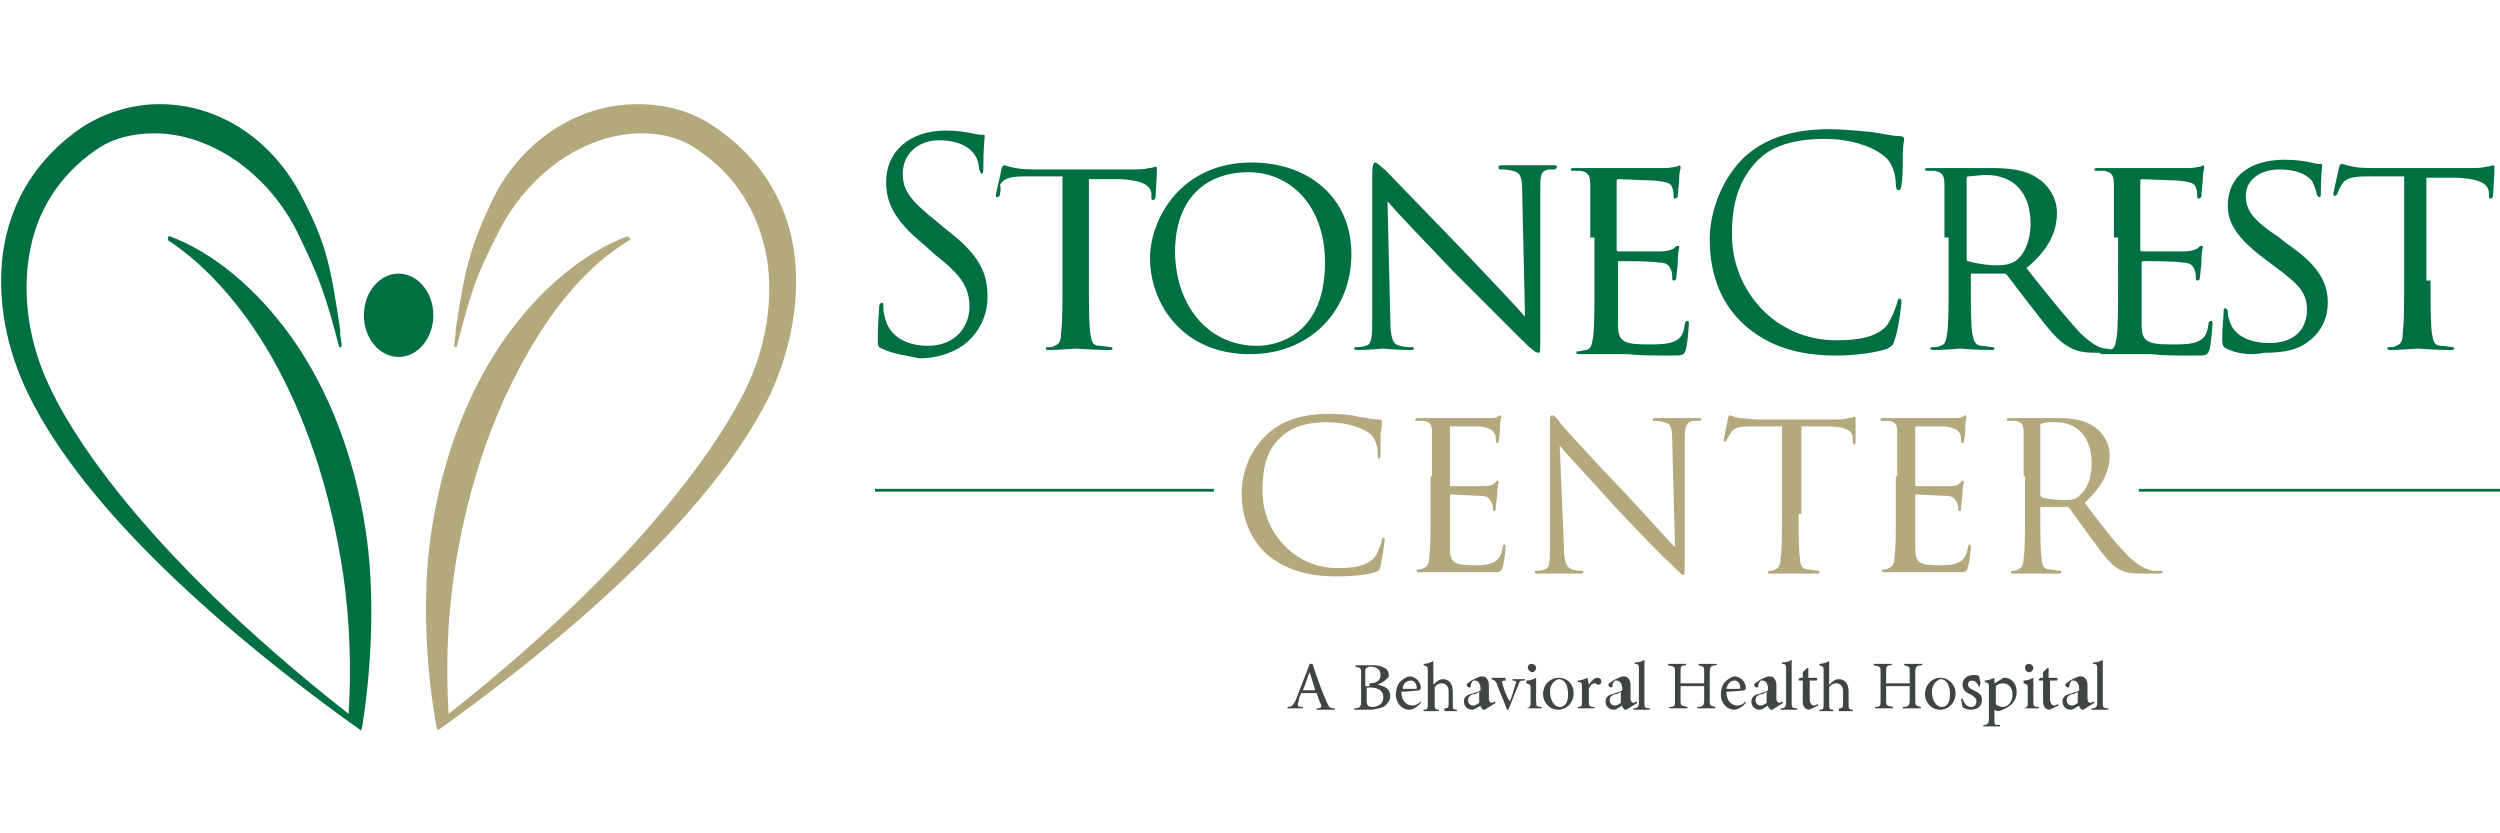 <?xml version="1.0" encoding="utf-8"?>
<!-- Generator: Adobe Illustrator 21.0.0, SVG Export Plug-In . SVG Version: 6.00 Build 0)  -->
<svg version="1.1" id="Layer_1" xmlns="http://www.w3.org/2000/svg" xmlns:xlink="http://www.w3.org/1999/xlink" x="0px" y="0px"
	 viewBox="0 0 180 60" style="enable-background:new 0 0 180 60;" xml:space="preserve">
<style type="text/css">
	.st0{fill:#3E4543;}
	.st1{fill:#B4A87D;}
	.st2{fill:#006F42;}
</style>
<g>
	<g>
		<g>
			<path class="st0" d="M94.8,51.1v-0.1c0.3,0,0.4-0.1,0.3-0.3c-0.1-0.2-0.2-0.5-0.3-0.8h-1.1c-0.1,0.2-0.2,0.4-0.2,0.6
				c-0.1,0.3-0.1,0.4,0.3,0.4v0.1h-1.1v-0.1c0.3,0,0.4-0.1,0.6-0.5l1-2.6l0.2,0c0.3,0.9,0.6,1.8,1,2.7c0.2,0.4,0.2,0.5,0.6,0.5v0.1
				H94.8z M94.3,48.4L94.3,48.4c-0.2,0.4-0.3,0.9-0.5,1.3h0.9L94.3,48.4z"/>
			<path class="st0" d="M99.2,49.3c0.5,0.1,0.9,0.3,0.9,0.8c0,0.3-0.2,0.6-0.5,0.8c-0.3,0.1-0.6,0.2-1,0.2h-1.1v-0.1
				c0.4,0,0.5-0.1,0.5-0.5v-2c0-0.4,0-0.4-0.4-0.5v-0.1h1.3c0.4,0,0.6,0.1,0.8,0.2c0.2,0.1,0.3,0.3,0.3,0.6
				C99.8,49,99.4,49.2,99.2,49.3L99.2,49.3z M98.6,49.2c0.5,0,0.8-0.2,0.8-0.6c0-0.3-0.2-0.6-0.7-0.6c-0.1,0-0.2,0-0.3,0.1
				c-0.1,0-0.1,0.1-0.1,0.3v1H98.6z M98.4,50.4c0,0.4,0.1,0.5,0.4,0.5c0.4,0,0.8-0.2,0.8-0.7c0-0.5-0.4-0.7-1-0.7h-0.2V50.4z"/>
			<path class="st0" d="M102.3,50.6c-0.3,0.4-0.7,0.5-0.8,0.5c-0.6,0-1-0.5-1-1.1c0-0.3,0.1-0.7,0.3-0.9c0.2-0.2,0.5-0.4,0.7-0.4h0
				c0.4,0,0.8,0.4,0.8,0.8c0,0.1,0,0.1-0.1,0.2c-0.1,0-0.7,0.1-1.3,0.1c0,0.7,0.4,1,0.8,1c0.2,0,0.4-0.1,0.6-0.3L102.3,50.6z
				 M101,49.6c0.3,0,0.6,0,0.9,0c0.1,0,0.1,0,0.1-0.1c0-0.3-0.2-0.5-0.4-0.5C101.3,49,101,49.2,101,49.6z"/>
			<path class="st0" d="M104,51.1v-0.1c0.3,0,0.3-0.1,0.3-0.4v-0.8c0-0.4-0.2-0.6-0.5-0.6c-0.2,0-0.4,0.1-0.5,0.3v1.2
				c0,0.3,0,0.4,0.3,0.4v0.1h-1.1l0-0.1c0.3,0,0.3-0.1,0.3-0.4v-2.4c0-0.3,0-0.3-0.3-0.4v-0.1c0.2,0,0.5-0.1,0.7-0.2v1.7
				c0.2-0.2,0.4-0.4,0.7-0.4c0.4,0,0.7,0.3,0.7,0.9v0.9c0,0.3,0,0.4,0.3,0.4v0.1H104z"/>
			<path class="st0" d="M106.9,51.1c-0.1,0-0.2,0-0.2-0.1c-0.1-0.1-0.1-0.1-0.1-0.2c-0.2,0.1-0.4,0.3-0.6,0.3
				c-0.4,0-0.6-0.3-0.6-0.6c0-0.2,0.1-0.4,0.4-0.5c0.3-0.1,0.7-0.2,0.8-0.3v-0.1c0-0.4-0.2-0.6-0.4-0.6c-0.1,0-0.2,0-0.2,0.1
				c-0.1,0.1-0.1,0.2-0.1,0.3c0,0.1-0.1,0.1-0.1,0.1c-0.1,0-0.2-0.1-0.2-0.2c0-0.1,0.1-0.1,0.2-0.2c0.1-0.1,0.5-0.3,0.8-0.4
				c0.2,0,0.3,0,0.4,0.1c0.2,0.2,0.2,0.4,0.2,0.6v0.9c0,0.2,0.1,0.3,0.2,0.3c0.1,0,0.1,0,0.2-0.1l0.1,0.1L106.9,51.1z M106.5,49.8
				c-0.1,0.1-0.3,0.2-0.5,0.2c-0.2,0.1-0.3,0.2-0.3,0.4c0,0.3,0.2,0.4,0.4,0.4c0.1,0,0.3-0.1,0.4-0.2V49.8z"/>
			<path class="st0" d="M109.7,49c-0.3,0-0.3,0.1-0.4,0.4c-0.2,0.4-0.4,1-0.7,1.7h-0.1c-0.2-0.6-0.5-1.2-0.7-1.8
				c-0.1-0.3-0.2-0.3-0.4-0.4v-0.1h1V49c-0.3,0-0.3,0.1-0.2,0.3c0.1,0.4,0.3,0.9,0.5,1.2c0.2-0.4,0.3-0.9,0.4-1.2
				c0.1-0.2,0.1-0.3-0.2-0.3v-0.1h0.9V49z"/>
			<path class="st0" d="M109.8,51.1v-0.1c0.3,0,0.4-0.1,0.4-0.4v-1c0-0.3,0-0.3-0.3-0.4V49c0.3,0,0.5-0.1,0.7-0.2v1.7
				c0,0.3,0,0.4,0.4,0.4v0.1H109.8z M110,48.1c0-0.2,0.1-0.3,0.3-0.3c0.1,0,0.3,0.1,0.3,0.3c0,0.1-0.1,0.3-0.3,0.3
				C110.2,48.4,110,48.2,110,48.1z"/>
			<path class="st0" d="M113.3,49.9c0,0.8-0.6,1.2-1.1,1.2c-0.7,0-1.1-0.6-1.1-1.1c0-0.8,0.6-1.2,1.1-1.2
				C112.9,48.8,113.3,49.3,113.3,49.9z M111.6,49.8c0,0.6,0.3,1.1,0.7,1.1c0.3,0,0.6-0.2,0.6-0.9c0-0.6-0.2-1.1-0.7-1.1
				C111.9,49,111.6,49.3,111.6,49.8z"/>
			<path class="st0" d="M114.4,49.3c0.2-0.3,0.4-0.5,0.6-0.5c0.2,0,0.3,0.1,0.3,0.3c0,0.1-0.1,0.2-0.2,0.2c-0.1,0-0.1,0-0.1,0
				c-0.1-0.1-0.1-0.1-0.2-0.1c-0.1,0-0.3,0.1-0.4,0.4v0.9c0,0.3,0,0.4,0.4,0.4v0.1h-1.2v-0.1c0.3,0,0.3-0.1,0.3-0.4v-1
				c0-0.3,0-0.4-0.3-0.4V49c0.2,0,0.5-0.1,0.7-0.2L114.4,49.3L114.4,49.3z"/>
			<path class="st0" d="M117.1,51.1c-0.1,0-0.2,0-0.2-0.1c-0.1-0.1-0.1-0.1-0.1-0.2c-0.2,0.1-0.4,0.3-0.6,0.3
				c-0.4,0-0.6-0.3-0.6-0.6c0-0.2,0.1-0.4,0.4-0.5c0.3-0.1,0.7-0.2,0.8-0.3v-0.1c0-0.4-0.2-0.6-0.4-0.6c-0.1,0-0.2,0-0.2,0.1
				c-0.1,0.1-0.1,0.2-0.1,0.3c0,0.1-0.1,0.1-0.1,0.1c-0.1,0-0.2-0.1-0.2-0.2c0-0.1,0.1-0.1,0.2-0.2c0.1-0.1,0.5-0.3,0.8-0.4
				c0.2,0,0.3,0,0.4,0.1c0.2,0.2,0.2,0.4,0.2,0.6v0.9c0,0.2,0.1,0.3,0.2,0.3c0.1,0,0.1,0,0.2-0.1l0.1,0.1L117.1,51.1z M116.7,49.8
				c-0.1,0.1-0.3,0.2-0.5,0.2c-0.2,0.1-0.3,0.2-0.3,0.4c0,0.3,0.2,0.4,0.4,0.4c0.1,0,0.3-0.1,0.4-0.2V49.8z"/>
			<path class="st0" d="M117.6,51.1v-0.1c0.3,0,0.4-0.1,0.4-0.4v-2.4c0-0.3,0-0.4-0.3-0.4v-0.1c0.3,0,0.6-0.1,0.7-0.2v3.1
				c0,0.3,0,0.4,0.4,0.4v0.1H117.6z"/>
			<path class="st0" d="M123.6,47.9c-0.4,0-0.5,0.1-0.5,0.5v2c0,0.4,0,0.4,0.4,0.5v0.1h-1.3v-0.1c0.4,0,0.5-0.1,0.5-0.5v-1H121v1
				c0,0.4,0,0.4,0.5,0.5v0.1h-1.3v-0.1c0.4,0,0.4-0.1,0.4-0.5v-2c0-0.4,0-0.4-0.5-0.5v-0.1h1.3v0.1c-0.4,0-0.4,0.1-0.4,0.5v0.8h1.7
				v-0.8c0-0.4,0-0.4-0.4-0.5v-0.1h1.3V47.9z"/>
			<path class="st0" d="M125.7,50.6c-0.3,0.4-0.7,0.5-0.8,0.5c-0.6,0-1-0.5-1-1.1c0-0.3,0.1-0.7,0.3-0.9c0.2-0.2,0.5-0.4,0.7-0.4h0
				c0.4,0,0.8,0.4,0.8,0.8c0,0.1,0,0.1-0.1,0.2c-0.1,0-0.7,0.1-1.3,0.1c0,0.7,0.4,1,0.8,1c0.2,0,0.4-0.1,0.6-0.3L125.7,50.6z
				 M124.3,49.6c0.3,0,0.6,0,0.9,0c0.1,0,0.1,0,0.1-0.1c0-0.3-0.2-0.5-0.4-0.5C124.6,49,124.4,49.2,124.3,49.6z"/>
			<path class="st0" d="M127.6,51.1c-0.1,0-0.2,0-0.2-0.1c-0.1-0.1-0.1-0.1-0.1-0.2c-0.2,0.1-0.4,0.3-0.6,0.3
				c-0.4,0-0.6-0.3-0.6-0.6c0-0.2,0.1-0.4,0.4-0.5c0.3-0.1,0.7-0.2,0.8-0.3v-0.1c0-0.4-0.2-0.6-0.4-0.6c-0.1,0-0.2,0-0.2,0.1
				c-0.1,0.1-0.1,0.2-0.1,0.3c0,0.1-0.1,0.1-0.1,0.1c-0.1,0-0.2-0.1-0.2-0.2c0-0.1,0.1-0.1,0.2-0.2c0.1-0.1,0.5-0.3,0.8-0.4
				c0.2,0,0.3,0,0.4,0.1c0.2,0.2,0.2,0.4,0.2,0.6v0.9c0,0.2,0.1,0.3,0.2,0.3c0.1,0,0.1,0,0.2-0.1l0.1,0.1L127.6,51.1z M127.2,49.8
				c-0.1,0.1-0.3,0.2-0.5,0.2c-0.2,0.1-0.3,0.2-0.3,0.4c0,0.3,0.2,0.4,0.4,0.4c0.1,0,0.3-0.1,0.4-0.2V49.8z"/>
			<path class="st0" d="M128.2,51.1v-0.1c0.3,0,0.4-0.1,0.4-0.4v-2.4c0-0.3,0-0.4-0.3-0.4v-0.1c0.3,0,0.6-0.1,0.7-0.2v3.1
				c0,0.3,0,0.4,0.4,0.4v0.1H128.2z"/>
			<path class="st0" d="M130.5,51c-0.1,0-0.2,0.1-0.2,0.1c-0.3,0-0.5-0.2-0.5-0.6v-1.5h-0.3l0-0.1l0.1-0.1h0.2v-0.4l0.3-0.3l0.1,0
				v0.7h0.6c0.1,0.1,0,0.2,0,0.2h-0.5v1.3c0,0.4,0.2,0.5,0.3,0.5c0.1,0,0.2-0.1,0.3-0.1l0,0.1L130.5,51z"/>
			<path class="st0" d="M132.4,51.1v-0.1c0.3,0,0.3-0.1,0.3-0.4v-0.8c0-0.4-0.2-0.6-0.5-0.6c-0.2,0-0.4,0.1-0.5,0.3v1.2
				c0,0.3,0,0.4,0.3,0.4v0.1H131l0-0.1c0.3,0,0.3-0.1,0.3-0.4v-2.4c0-0.3,0-0.3-0.3-0.4v-0.1c0.2,0,0.5-0.1,0.7-0.2v1.7
				c0.2-0.2,0.4-0.4,0.7-0.4c0.4,0,0.7,0.3,0.7,0.9v0.9c0,0.3,0,0.4,0.3,0.4v0.1H132.4z"/>
			<path class="st0" d="M138.4,47.9c-0.4,0-0.5,0.1-0.5,0.5v2c0,0.4,0,0.4,0.4,0.5v0.1H137v-0.1c0.4,0,0.5-0.1,0.5-0.5v-1h-1.7v1
				c0,0.4,0,0.4,0.5,0.5v0.1h-1.3v-0.1c0.4,0,0.4-0.1,0.4-0.5v-2c0-0.4,0-0.4-0.5-0.5v-0.1h1.3v0.1c-0.4,0-0.4,0.1-0.4,0.5v0.8h1.7
				v-0.8c0-0.4,0-0.4-0.4-0.5v-0.1h1.3V47.9z"/>
			<path class="st0" d="M140.8,49.9c0,0.8-0.6,1.2-1.1,1.2c-0.7,0-1.1-0.6-1.1-1.1c0-0.8,0.6-1.2,1.1-1.2
				C140.3,48.8,140.8,49.3,140.8,49.9z M139.1,49.8c0,0.6,0.3,1.1,0.7,1.1c0.3,0,0.6-0.2,0.6-0.9c0-0.6-0.2-1.1-0.7-1.1
				C139.4,49,139.1,49.3,139.1,49.8z"/>
			<path class="st0" d="M142.5,49.5c-0.1-0.3-0.3-0.5-0.5-0.5c-0.2,0-0.3,0.1-0.3,0.3c0,0.2,0.2,0.3,0.4,0.4
				c0.4,0.2,0.6,0.3,0.6,0.7c0,0.5-0.4,0.7-0.8,0.7c-0.3,0-0.5-0.1-0.6-0.2c0-0.1-0.1-0.4-0.1-0.6l0.1,0c0.1,0.3,0.3,0.6,0.6,0.6
				c0.2,0,0.4-0.1,0.4-0.4c0-0.2-0.1-0.3-0.4-0.5c-0.3-0.1-0.6-0.3-0.6-0.7c0-0.4,0.3-0.7,0.8-0.7c0.2,0,0.3,0,0.4,0.1
				c0,0.1,0.1,0.4,0.1,0.5L142.5,49.5z"/>
			<path class="st0" d="M144.1,48.9c0.1-0.1,0.2-0.1,0.2-0.1c0.6,0,0.9,0.5,0.9,1c0,0.8-0.6,1.2-1.3,1.4c-0.2,0-0.3-0.1-0.3-0.1v0.7
				c0,0.4,0,0.4,0.4,0.4v0.1h-1.2v-0.1c0.3,0,0.4-0.1,0.4-0.4v-2.3c0-0.3,0-0.3-0.3-0.4V49c0.2,0,0.5-0.1,0.7-0.2v0.4L144.1,48.9z
				 M143.7,50.7c0.1,0.1,0.3,0.2,0.5,0.2c0.4,0,0.7-0.4,0.7-0.9c0-0.5-0.3-0.8-0.7-0.8c-0.2,0-0.4,0.1-0.5,0.2V50.7z"/>
			<path class="st0" d="M145.6,51.1v-0.1c0.3,0,0.4-0.1,0.4-0.4v-1c0-0.3,0-0.3-0.3-0.4V49c0.3,0,0.5-0.1,0.7-0.2v1.7
				c0,0.3,0,0.4,0.4,0.4v0.1H145.6z M145.8,48.1c0-0.2,0.1-0.3,0.3-0.3c0.1,0,0.3,0.1,0.3,0.3c0,0.1-0.1,0.3-0.3,0.3
				C145.9,48.4,145.8,48.2,145.8,48.1z"/>
			<path class="st0" d="M147.8,51c-0.1,0-0.2,0.1-0.2,0.1c-0.3,0-0.5-0.2-0.5-0.6v-1.5h-0.3l0-0.1l0.1-0.1h0.2v-0.4l0.3-0.3l0.1,0
				v0.7h0.6c0.1,0.1,0,0.2,0,0.2h-0.5v1.3c0,0.4,0.2,0.5,0.3,0.5c0.1,0,0.2-0.1,0.3-0.1l0,0.1L147.8,51z"/>
			<path class="st0" d="M150,51.1c-0.1,0-0.2,0-0.2-0.1c-0.1-0.1-0.1-0.1-0.1-0.2c-0.2,0.1-0.4,0.3-0.6,0.3c-0.4,0-0.6-0.3-0.6-0.6
				c0-0.2,0.1-0.4,0.4-0.5c0.3-0.1,0.7-0.2,0.8-0.3v-0.1c0-0.4-0.2-0.6-0.4-0.6c-0.1,0-0.2,0-0.2,0.1c-0.1,0.1-0.1,0.2-0.1,0.3
				c0,0.1-0.1,0.1-0.1,0.1c-0.1,0-0.2-0.1-0.2-0.2c0-0.1,0.1-0.1,0.2-0.2c0.1-0.1,0.5-0.3,0.8-0.4c0.2,0,0.3,0,0.4,0.1
				c0.2,0.2,0.2,0.4,0.2,0.6v0.9c0,0.2,0.1,0.3,0.2,0.3c0.1,0,0.1,0,0.2-0.1l0.1,0.1L150,51.1z M149.6,49.8
				c-0.1,0.1-0.3,0.2-0.5,0.2c-0.2,0.1-0.3,0.2-0.3,0.4c0,0.3,0.2,0.4,0.4,0.4c0.1,0,0.3-0.1,0.4-0.2V49.8z"/>
			<path class="st0" d="M150.6,51.1v-0.1c0.3,0,0.4-0.1,0.4-0.4v-2.4c0-0.3,0-0.4-0.3-0.4v-0.1c0.3,0,0.6-0.1,0.7-0.2v3.1
				c0,0.3,0,0.4,0.4,0.4v0.1H150.6z"/>
		</g>
		<g>
			<path class="st1" d="M91.2,39.9c-1.4-1.3-1.8-3-1.8-4.4c0-1,0.3-2.7,1.7-4.1c0.9-0.9,2.3-1.6,4.5-1.6c0.6,0,1.4,0,2.2,0.2
				c0.6,0.1,1,0.2,1.5,0.2c0.2,0,0.2,0.1,0.2,0.2c0,0.1,0,0.3-0.1,0.8c0,0.5,0,1.3,0,1.5c0,0.2,0,0.3-0.1,0.3
				c-0.1,0-0.1-0.1-0.1-0.3c0-0.6-0.2-1.2-0.6-1.5c-0.5-0.4-1.7-0.8-3-0.8c-2,0-2.9,0.6-3.4,1.1c-1.1,1-1.3,2.4-1.3,3.9
				c0,2.8,2.2,5.5,5.4,5.5c1.1,0,2-0.1,2.6-0.7c0.3-0.3,0.5-1,0.6-1.3c0-0.2,0.1-0.2,0.1-0.2c0.1,0,0.1,0.1,0.1,0.2
				c0,0.1-0.2,1.4-0.3,1.9c-0.1,0.3-0.1,0.3-0.4,0.4c-0.6,0.2-1.7,0.3-2.7,0.3C93.9,41.5,92.4,40.9,91.2,39.9z"/>
			<path class="st1" d="M103.1,34.3c0-2.3,0-2.7,0-3.2c0-0.5-0.1-0.7-0.6-0.8c-0.1,0-0.4,0-0.5,0c-0.1,0-0.1,0-0.1-0.1
				c0-0.1,0.1-0.1,0.2-0.1c0.3,0,0.7,0,1.1,0l0.6,0c0.1,0,3.1,0,3.4,0c0.3,0,0.5,0,0.6-0.1c0.1,0,0.1-0.1,0.2-0.1
				c0,0,0.1,0.1,0.1,0.1c0,0.1-0.1,0.3-0.1,0.7c0,0.1,0,0.8-0.1,1c0,0.1,0,0.2-0.1,0.2c-0.1,0-0.1-0.1-0.1-0.2c0-0.1,0-0.4-0.1-0.5
				c-0.1-0.2-0.3-0.4-1.1-0.5c-0.3,0-1.9,0-2,0c-0.1,0-0.1,0-0.1,0.1v4.1c0,0.1,0,0.1,0.1,0.1c0.2,0,2,0,2.4,0
				c0.4,0,0.6-0.1,0.7-0.2c0.1-0.1,0.2-0.2,0.2-0.2c0,0,0.1,0,0.1,0.1c0,0.1-0.1,0.3-0.1,0.8c0,0.3-0.1,0.8-0.1,1
				c0,0.1,0,0.3-0.1,0.3c-0.1,0-0.1-0.1-0.1-0.1c0-0.1,0-0.3-0.1-0.5c-0.1-0.2-0.2-0.5-0.8-0.5c-0.4,0-1.9-0.1-2.1-0.1
				c-0.1,0-0.1,0-0.1,0.1V37c0,0.5,0,2.2,0,2.5c0,1,0.3,1.2,1.7,1.2c0.4,0,1,0,1.4-0.2c0.4-0.2,0.6-0.5,0.7-1.1
				c0-0.2,0.1-0.2,0.1-0.2c0.1,0,0.1,0.1,0.1,0.2c0,0.1-0.1,1.1-0.2,1.4c-0.1,0.4-0.2,0.4-0.8,0.4c-1.1,0-1.9,0-2.5,0
				c-0.6,0-0.9,0-1.2,0c0,0-0.3,0-0.6,0c-0.3,0-0.6,0-0.9,0c-0.2,0-0.2,0-0.2-0.1c0,0,0-0.1,0.1-0.1c0.1,0,0.3,0,0.4-0.1
				c0.3-0.1,0.4-0.4,0.4-0.8c0.1-0.6,0.1-1.8,0.1-3.2V34.3z"/>
			<path class="st1" d="M112.6,39.3c0,1.2,0.2,1.6,0.6,1.7c0.3,0.1,0.6,0.1,0.7,0.1c0.1,0,0.1,0,0.1,0.1c0,0.1-0.1,0.1-0.3,0.1
				c-0.8,0-1.4,0-1.6,0c-0.1,0-0.8,0-1.4,0c-0.1,0-0.2,0-0.2-0.1c0-0.1,0-0.1,0.1-0.1c0.1,0,0.4,0,0.6-0.1c0.4-0.1,0.4-0.5,0.4-1.9
				l0-8.5c0-0.6,0-0.7,0.2-0.7c0.1,0,0.4,0.3,0.5,0.5c0.2,0.3,2.4,2.7,4.7,5.1c1.5,1.6,3.1,3.4,3.6,3.9l-0.2-7.6
				c0-1-0.1-1.3-0.6-1.4c-0.3-0.1-0.6-0.1-0.7-0.1c-0.1,0-0.1,0-0.1-0.1c0-0.1,0.1-0.1,0.3-0.1c0.7,0,1.4,0,1.6,0s0.7,0,1.3,0
				c0.2,0,0.3,0,0.3,0.1c0,0.1-0.1,0.1-0.2,0.1c-0.1,0-0.2,0-0.4,0c-0.5,0.1-0.6,0.4-0.6,1.3l0,8.7c0,1,0,1.1-0.1,1.1
				c-0.1,0-0.3-0.2-1.1-1c-0.2-0.1-2.3-2.3-3.9-4c-1.7-1.9-3.4-3.7-3.9-4.3L112.6,39.3z"/>
			<path class="st1" d="M129.5,37c0,1.4,0,2.6,0.1,3.2c0,0.4,0.1,0.8,0.6,0.8c0.2,0,0.5,0.1,0.7,0.1c0.1,0,0.1,0,0.1,0.1
				c0,0.1-0.1,0.1-0.2,0.1c-0.8,0-1.8,0-1.8,0c-0.1,0-1,0-1.5,0c-0.2,0-0.2,0-0.2-0.1c0,0,0-0.1,0.1-0.1c0.1,0,0.3,0,0.4-0.1
				c0.3-0.1,0.4-0.4,0.4-0.8c0.1-0.6,0.1-1.8,0.1-3.2v-6.3l-2.2,0c-0.9,0-1.3,0.1-1.5,0.5c-0.2,0.3-0.2,0.4-0.3,0.5
				c0,0.1-0.1,0.1-0.1,0.1c0,0-0.1,0-0.1-0.1c0-0.1,0.3-1.4,0.3-1.5c0-0.1,0.1-0.3,0.1-0.3c0.1,0,0.3,0.1,0.7,0.2
				c0.4,0,1,0.1,1.2,0.1h5.6c0.5,0,0.8,0,1.1-0.1c0.2,0,0.4-0.1,0.4-0.1c0.1,0,0.1,0.1,0.1,0.2c0,0.4,0,1.5,0,1.6
				c0,0.1,0,0.2-0.1,0.2c-0.1,0-0.1,0-0.1-0.3l0-0.2c0-0.4-0.4-0.8-1.8-0.8l-1.9,0V37z"/>
			<path class="st1" d="M136.6,34.3c0-2.3,0-2.7,0-3.2c0-0.5-0.1-0.7-0.6-0.8c-0.1,0-0.4,0-0.5,0c-0.1,0-0.1,0-0.1-0.1
				c0-0.1,0.1-0.1,0.2-0.1c0.3,0,0.7,0,1.1,0l0.6,0c0.1,0,3.1,0,3.4,0c0.3,0,0.5,0,0.6-0.1c0.1,0,0.1-0.1,0.2-0.1
				c0,0,0.1,0.1,0.1,0.1c0,0.1-0.1,0.3-0.1,0.7c0,0.1,0,0.8-0.1,1c0,0.1,0,0.2-0.1,0.2c-0.1,0-0.1-0.1-0.1-0.2c0-0.1,0-0.4-0.1-0.5
				c-0.1-0.2-0.3-0.4-1.1-0.5c-0.3,0-1.9,0-2,0c-0.1,0-0.1,0-0.1,0.1v4.1c0,0.1,0,0.1,0.1,0.1c0.2,0,2,0,2.4,0
				c0.4,0,0.6-0.1,0.7-0.2c0.1-0.1,0.2-0.2,0.2-0.2c0,0,0.1,0,0.1,0.1c0,0.1-0.1,0.3-0.1,0.8c0,0.3-0.1,0.8-0.1,1
				c0,0.1,0,0.3-0.1,0.3c-0.1,0-0.1-0.1-0.1-0.1c0-0.1,0-0.3-0.1-0.5c-0.1-0.2-0.2-0.5-0.8-0.5c-0.4,0-1.9-0.1-2.1-0.1
				c-0.1,0-0.1,0-0.1,0.1V37c0,0.5,0,2.2,0,2.5c0,1,0.3,1.2,1.7,1.2c0.4,0,1,0,1.4-0.2c0.4-0.2,0.6-0.5,0.7-1.1
				c0-0.2,0.1-0.2,0.1-0.2c0.1,0,0.1,0.1,0.1,0.2c0,0.1-0.1,1.1-0.2,1.4c-0.1,0.4-0.2,0.4-0.8,0.4c-1.1,0-1.9,0-2.5,0
				c-0.6,0-0.9,0-1.2,0c0,0-0.3,0-0.6,0c-0.3,0-0.6,0-0.9,0c-0.2,0-0.2,0-0.2-0.1c0,0,0-0.1,0.1-0.1c0.1,0,0.3,0,0.4-0.1
				c0.3-0.1,0.4-0.4,0.4-0.8c0.1-0.6,0.1-1.8,0.1-3.2V34.3z"/>
			<path class="st1" d="M145.7,34.3c0-2.3,0-2.7,0-3.2c0-0.5-0.1-0.7-0.6-0.8c-0.1,0-0.4,0-0.5,0c-0.1,0-0.1,0-0.1-0.1
				c0-0.1,0.1-0.1,0.2-0.1c0.7,0,1.6,0,1.7,0c0.2,0,1.3,0,1.8,0c0.9,0,1.9,0.1,2.7,0.7c0.4,0.3,1,1,1,2c0,1.1-0.5,2.2-1.8,3.4
				c1.2,1.6,2.2,2.9,3.1,3.8c0.8,0.8,1.4,1,1.8,1.1c0.3,0,0.5,0,0.6,0c0.1,0,0.1,0,0.1,0.1c0,0.1-0.1,0.1-0.4,0.1h-1.1
				c-0.8,0-1.2-0.1-1.6-0.3c-0.6-0.3-1.2-1.1-2-2.2c-0.6-0.8-1.3-1.8-1.6-2.2c-0.1-0.1-0.1-0.1-0.2-0.1l-1.8,0c-0.1,0-0.1,0-0.1,0.1
				V37c0,1.4,0,2.6,0.1,3.2c0,0.4,0.1,0.8,0.6,0.8c0.2,0,0.5,0.1,0.7,0.1c0.1,0,0.1,0,0.1,0.1c0,0.1-0.1,0.1-0.2,0.1
				c-0.8,0-1.8,0-1.8,0c0,0-1,0-1.4,0c-0.2,0-0.2,0-0.2-0.1c0,0,0-0.1,0.1-0.1c0.1,0,0.3,0,0.4-0.1c0.3-0.1,0.4-0.4,0.4-0.8
				c0.1-0.6,0.1-1.8,0.1-3.2V34.3z M146.9,35.6c0,0.1,0,0.1,0.1,0.2c0.2,0.1,0.9,0.2,1.6,0.2c0.4,0,0.8,0,1.1-0.3
				c0.5-0.4,0.9-1.2,0.9-2.3c0-1.9-1-3-2.6-3c-0.4,0-0.8,0-1,0.1c-0.1,0-0.1,0.1-0.1,0.2V35.6z"/>
		</g>
		<g>
			<rect x="154" y="35.2" class="st2" width="26" height="0.2"/>
			<rect x="63" y="35.2" class="st2" width="24.4" height="0.2"/>
		</g>
		<g>
			<path class="st2" d="M63.5,25.1c-0.3-0.1-0.3-0.2-0.3-0.8c0-1,0.1-1.9,0.1-2.2c0-0.2,0.1-0.3,0.2-0.3c0.1,0,0.1,0.1,0.1,0.2
				c0,0.2,0,0.5,0.1,0.8c0.3,1.5,1.7,2.1,3.1,2.1c2,0,3-1.4,3-2.8c0-1.4-0.6-2.3-2.4-3.7l-0.9-0.8c-2.2-1.8-2.7-3.1-2.7-4.5
				c0-2.2,1.7-3.7,4.3-3.7c0.8,0,1.4,0.1,1.9,0.2c0.4,0.1,0.6,0.1,0.7,0.1c0.2,0,0.2,0,0.2,0.1c0,0.1-0.1,0.8-0.1,2.2
				c0,0.3,0,0.5-0.1,0.5c-0.1,0-0.1-0.1-0.2-0.3c0-0.2-0.1-0.8-0.3-1c-0.1-0.2-0.7-1.1-2.6-1.1c-1.4,0-2.6,0.9-2.6,2.4
				c0,1.2,0.5,1.9,2.5,3.5l0.6,0.5c2.5,1.9,3,3.2,3,4.9c0,0.9-0.3,2.4-1.8,3.5c-0.9,0.6-2,0.9-3.1,0.9
				C65.3,25.6,64.3,25.5,63.5,25.1z"/>
			<path class="st2" d="M78.4,20.2c0,1.7,0,3.1,0.1,3.8c0.1,0.5,0.1,0.9,0.7,0.9c0.2,0,0.7,0.1,0.8,0.1c0.1,0,0.1,0.1,0.1,0.1
				c0,0.1-0.1,0.1-0.3,0.1c-1,0-2.2-0.1-2.3-0.1c-0.1,0-1.4,0.1-1.9,0.1c-0.2,0-0.3,0-0.3-0.1c0-0.1,0-0.1,0.1-0.1
				c0.2,0,0.4,0,0.5-0.1c0.4-0.1,0.5-0.4,0.5-1c0.1-0.7,0.1-2.1,0.1-3.8v-7.4l-2.6,0c-1.1,0-1.6,0.1-1.9,0.6
				C72.1,13.7,72,13.8,72,14c0,0.1-0.1,0.2-0.2,0.2c0,0-0.1,0-0.1-0.1c0-0.2,0.4-1.8,0.4-1.9c0-0.1,0.1-0.3,0.2-0.3
				c0.1,0,0.3,0.1,0.8,0.2c0.5,0.1,1.2,0.1,1.4,0.1h6.9c0.6,0,1,0,1.3-0.1c0.3,0,0.4-0.1,0.5-0.1c0.1,0,0.1,0.1,0.1,0.2
				c0,0.5-0.1,1.8-0.1,2c0,0.1-0.1,0.2-0.2,0.2c-0.1,0-0.1-0.1-0.1-0.3l0-0.2c-0.1-0.5-0.5-0.9-2.2-1l-2.3,0V20.2z"/>
			<path class="st2" d="M90.1,11.7c4.1,0,7.2,2.5,7.2,6.6c0,4-2.9,7.2-7.3,7.2c-5,0-7.2-3.8-7.2-6.9C82.8,15.8,85,11.7,90.1,11.7z
				 M90.5,24.9c1.6,0,4.9-0.9,4.9-6c0-4.2-2.6-6.5-5.5-6.5c-3.1,0-5.3,1.9-5.3,5.8C84.7,22.3,87.2,24.9,90.5,24.9z"/>
			<path class="st2" d="M100.1,22.9c0,1.5,0.2,1.9,0.7,2c0.3,0.1,0.7,0.1,0.9,0.1c0.1,0,0.1,0.1,0.1,0.1c0,0.1-0.1,0.1-0.3,0.1
				c-1,0-1.8-0.1-1.9-0.1c-0.2,0-0.9,0.1-1.8,0.1c-0.2,0-0.3,0-0.3-0.1c0-0.1,0.1-0.1,0.1-0.1c0.1,0,0.5,0,0.7-0.1
				c0.5-0.1,0.5-0.6,0.5-2.2V12.6c0-0.7,0.1-0.9,0.2-0.9c0.2,0,0.5,0.4,0.7,0.5c0.3,0.3,3,3.1,5.8,6c1.8,1.9,3.8,4,4.3,4.6l-0.2-8.9
				c0-1.1-0.1-1.5-0.7-1.6c-0.3-0.1-0.7-0.1-0.9-0.1c-0.1,0-0.1-0.1-0.1-0.2c0-0.1,0.1-0.1,0.4-0.1c0.8,0,1.7,0,1.9,0
				c0.2,0,0.8,0,1.6,0c0.2,0,0.3,0,0.3,0.1c0,0.1-0.1,0.2-0.2,0.2c-0.1,0-0.2,0-0.4,0c-0.6,0.1-0.6,0.5-0.6,1.5l0,10.4
				c0,1.2,0,1.3-0.1,1.3c-0.2,0-0.4-0.1-1.4-1.1c-0.2-0.2-2.8-2.8-4.8-4.8c-2.1-2.2-4.2-4.4-4.7-5L100.1,22.9z"/>
			<path class="st2" d="M114.5,17.1c0-2.7,0-3.2,0-3.8c0-0.6-0.1-0.9-0.7-1c-0.1,0-0.5,0-0.6,0c-0.1,0-0.1-0.1-0.1-0.1
				c0-0.1,0.1-0.1,0.3-0.1c0.8,0,2,0,2.1,0c0.1,0,4,0,4.4,0c0.4,0,0.7-0.1,0.8-0.1c0.1,0,0.2-0.1,0.2-0.1c0.1,0,0.1,0.1,0.1,0.2
				c0,0.1-0.1,0.3-0.1,0.8c0,0.2-0.1,1-0.1,1.2c0,0.1-0.1,0.2-0.2,0.2c-0.1,0-0.1-0.1-0.1-0.2c0-0.1,0-0.4-0.1-0.6
				c-0.1-0.3-0.3-0.4-1.3-0.5c-0.3,0-2.4-0.1-2.6-0.1c-0.1,0-0.1,0.1-0.1,0.2v4.8c0,0.1,0,0.2,0.1,0.2c0.2,0,2.6,0,3.1,0
				c0.4,0,0.7-0.1,0.9-0.2c0.1-0.1,0.2-0.2,0.3-0.2c0.1,0,0.1,0,0.1,0.1c0,0.1-0.1,0.4-0.1,1c0,0.4-0.1,1-0.1,1.1
				c0,0.1,0,0.3-0.2,0.3c-0.1,0-0.1-0.1-0.1-0.2c0-0.2,0-0.4-0.1-0.6c-0.1-0.2-0.2-0.5-0.9-0.5c-0.5-0.1-2.5-0.1-2.8-0.1
				c-0.1,0-0.1,0.1-0.1,0.1v1.5c0,0.6,0,2.7,0,3c0,1.2,0.4,1.4,2.2,1.4c0.5,0,1.4,0,1.8-0.2c0.5-0.2,0.7-0.5,0.8-1.2
				c0-0.2,0.1-0.3,0.2-0.3s0.1,0.1,0.1,0.3c0,0.1-0.1,1.3-0.2,1.7c-0.1,0.5-0.3,0.5-1,0.5c-1.4,0-2.4,0-3.2-0.1c-0.8,0-1.2,0-1.5,0
				c0,0-0.4,0-0.8,0c-0.4,0-0.8,0-1.1,0c-0.2,0-0.3,0-0.3-0.1c0-0.1,0-0.1,0.1-0.1c0.2,0,0.4-0.1,0.6-0.1c0.4-0.1,0.4-0.4,0.5-0.9
				c0.1-0.7,0.1-2.1,0.1-3.8V17.1z"/>
			<path class="st2" d="M125.6,23.4c-2-1.8-2.5-4.2-2.5-6.2c0-1.4,0.5-3.8,2.3-5.7c1.2-1.2,3.1-2.2,6.3-2.2c0.8,0,2,0.1,3,0.2
				c0.8,0.1,1.5,0.3,2.1,0.3c0.2,0,0.3,0.1,0.3,0.2c0,0.2-0.1,0.4-0.1,1.2c0,0.7,0,1.8-0.1,2.1c0,0.3-0.1,0.4-0.2,0.4
				c-0.1,0-0.2-0.1-0.2-0.4c0-0.8-0.3-1.7-0.9-2.1c-0.7-0.6-2.3-1.2-4.2-1.2c-2.8,0-4.1,0.8-4.8,1.5c-1.5,1.5-1.9,3.3-1.9,5.4
				c0,4,3.1,7.6,7.5,7.6c1.6,0,2.8-0.2,3.6-1c0.4-0.5,0.7-1.4,0.8-1.7c0-0.2,0.1-0.3,0.2-0.3c0.1,0,0.1,0.1,0.1,0.3
				c0,0.1-0.2,2-0.5,2.7c-0.1,0.4-0.2,0.4-0.5,0.6c-0.8,0.3-2.4,0.5-3.7,0.5C129.4,25.6,127.3,24.9,125.6,23.4z"/>
			<path class="st2" d="M140,17.1c0-2.7,0-3.2,0-3.8c0-0.6-0.1-0.9-0.7-1c-0.1,0-0.5,0-0.6,0c-0.1,0-0.1-0.1-0.1-0.1
				c0-0.1,0.1-0.1,0.3-0.1c0.8,0,2.1,0,2.2,0c0.2,0,1.7,0,2.3,0c1.2,0,2.5,0.1,3.4,0.8c0.5,0.3,1.3,1.2,1.3,2.4c0,1.3-0.5,2.6-2.2,4
				c1.5,1.9,2.8,3.5,3.8,4.6c1,1,1.6,1.2,2,1.2c0.4,0.1,0.5,0.1,0.6,0.1c0.1,0,0.2,0.1,0.2,0.1c0,0.1-0.1,0.1-0.4,0.1h-1.1
				c-1,0-1.5-0.1-2-0.4c-0.8-0.4-1.5-1.3-2.5-2.6c-0.8-1-1.6-2.1-2-2.6c-0.1-0.1-0.1-0.1-0.2-0.1l-2.3,0c-0.1,0-0.1,0-0.1,0.1v0.4
				c0,1.7,0,3.1,0.1,3.8c0.1,0.5,0.2,0.9,0.7,0.9c0.2,0,0.6,0.1,0.8,0.1c0.1,0,0.1,0.1,0.1,0.1c0,0.1-0.1,0.1-0.3,0.1
				c-1,0-2.2-0.1-2.2-0.1c0,0-1.2,0.1-1.8,0.1c-0.2,0-0.3,0-0.3-0.1c0-0.1,0-0.1,0.1-0.1c0.2,0,0.4,0,0.6-0.1
				c0.4-0.1,0.4-0.4,0.5-0.9c0.1-0.7,0.1-2.1,0.1-3.8V17.1z M141.6,18.6c0,0.1,0,0.2,0.1,0.2c0.3,0.1,1.2,0.3,2,0.3
				c0.4,0,0.9,0,1.4-0.3c0.6-0.4,1.1-1.4,1.1-2.7c0-2.2-1.2-3.5-3.2-3.5c-0.5,0-1.1,0.1-1.3,0.1c-0.1,0-0.1,0.1-0.1,0.2V18.6z"/>
			<path class="st2" d="M152.2,17.1c0-2.7,0-3.2,0-3.8c0-0.6-0.1-0.9-0.7-1c-0.1,0-0.5,0-0.6,0c-0.1,0-0.1-0.1-0.1-0.1
				c0-0.1,0.1-0.1,0.3-0.1c0.8,0,2,0,2.1,0c0.1,0,4,0,4.4,0c0.4,0,0.7-0.1,0.8-0.1c0.1,0,0.2-0.1,0.2-0.1c0.1,0,0.1,0.1,0.1,0.2
				c0,0.1-0.1,0.3-0.1,0.8c0,0.2-0.1,1-0.1,1.2c0,0.1-0.1,0.2-0.2,0.2c-0.1,0-0.1-0.1-0.1-0.2c0-0.1,0-0.4-0.1-0.6
				c-0.1-0.3-0.3-0.4-1.3-0.5c-0.3,0-2.4-0.1-2.6-0.1c-0.1,0-0.1,0.1-0.1,0.2v4.8c0,0.1,0,0.2,0.1,0.2c0.2,0,2.6,0,3.1,0
				c0.4,0,0.7-0.1,0.9-0.2c0.1-0.1,0.2-0.2,0.3-0.2c0.1,0,0.1,0,0.1,0.1c0,0.1-0.1,0.4-0.1,1c0,0.4-0.1,1-0.1,1.1
				c0,0.1,0,0.3-0.2,0.3c-0.1,0-0.1-0.1-0.1-0.2c0-0.2,0-0.4-0.1-0.6c-0.1-0.2-0.2-0.5-0.9-0.5c-0.5-0.1-2.5-0.1-2.8-0.1
				c-0.1,0-0.1,0.1-0.1,0.1v1.5c0,0.6,0,2.7,0,3c0,1.2,0.4,1.4,2.2,1.4c0.5,0,1.4,0,1.8-0.2c0.5-0.2,0.7-0.5,0.8-1.2
				c0-0.2,0.1-0.3,0.2-0.3c0.1,0,0.1,0.1,0.1,0.3c0,0.1-0.1,1.3-0.2,1.7c-0.1,0.5-0.3,0.5-1,0.5c-1.4,0-2.4,0-3.2-0.1
				c-0.8,0-1.2,0-1.5,0c0,0-0.4,0-0.8,0c-0.4,0-0.8,0-1.1,0c-0.2,0-0.3,0-0.3-0.1c0-0.1,0-0.1,0.1-0.1c0.2,0,0.4-0.1,0.6-0.1
				c0.4-0.1,0.4-0.4,0.5-0.9c0.1-0.7,0.1-2.1,0.1-3.8V17.1z"/>
			<path class="st2" d="M160.3,25.1c-0.2-0.1-0.3-0.2-0.3-0.7c0-0.9,0.1-1.6,0.1-1.9c0-0.2,0-0.3,0.1-0.3c0.1,0,0.2,0.1,0.2,0.2
				c0,0.1,0,0.4,0.1,0.6c0.3,1.3,1.7,1.7,2.9,1.7c1.8,0,2.7-1,2.7-2.4c0-1.3-0.7-1.9-2.3-3.1l-0.8-0.6c-2-1.5-2.6-2.6-2.6-3.8
				c0-2.1,1.6-3.3,4.1-3.3c0.7,0,1.5,0.1,1.9,0.2c0.4,0.1,0.5,0.1,0.6,0.1s0.2,0,0.2,0.1c0,0.1-0.1,0.7-0.1,1.9c0,0.3,0,0.4-0.1,0.4
				c-0.1,0-0.1-0.1-0.2-0.2c0-0.2-0.2-0.7-0.3-0.9c-0.1-0.2-0.7-0.9-2.4-0.9c-1.3,0-2.4,0.7-2.4,1.9c0,1.1,0.6,1.8,2.4,3l0.5,0.4
				c2.2,1.5,3,2.7,3,4.3c0,1-0.4,2.2-1.7,3c-0.8,0.5-1.9,0.6-2.9,0.6C162.2,25.6,161.1,25.5,160.3,25.1z"/>
			<path class="st2" d="M175,20.2c0,1.7,0,3.1,0.1,3.8c0.1,0.5,0.1,0.9,0.7,0.9c0.2,0,0.7,0.1,0.8,0.1c0.1,0,0.1,0.1,0.1,0.1
				c0,0.1-0.1,0.1-0.3,0.1c-1,0-2.2-0.1-2.3-0.1c-0.1,0-1.4,0.1-1.9,0.1c-0.2,0-0.3,0-0.3-0.1c0-0.1,0-0.1,0.1-0.1
				c0.2,0,0.4,0,0.5-0.1c0.4-0.1,0.5-0.4,0.5-1c0.1-0.7,0.1-2.1,0.1-3.8v-7.4l-2.6,0c-1.1,0-1.6,0.1-1.9,0.6
				c-0.2,0.3-0.2,0.4-0.3,0.6c0,0.1-0.1,0.2-0.2,0.2c0,0-0.1,0-0.1-0.1c0-0.2,0.4-1.8,0.4-1.9c0-0.1,0.1-0.3,0.2-0.3
				c0.1,0,0.3,0.1,0.8,0.2c0.5,0.1,1.2,0.1,1.4,0.1h6.9c0.6,0,1,0,1.3-0.1c0.3,0,0.4-0.1,0.5-0.1c0.1,0,0.1,0.1,0.1,0.2
				c0,0.5-0.1,1.8-0.1,2c0,0.1-0.1,0.2-0.2,0.2c-0.1,0-0.1-0.1-0.1-0.3l0-0.2c-0.1-0.5-0.5-0.9-2.2-1l-2.3,0V20.2z"/>
		</g>
	</g>
	<g>
		<ellipse class="st2" cx="28.7" cy="22.7" rx="2.5" ry="3"/>
		<path class="st2" d="M26.3,38c-0.8-5.1-2.6-9.9-5.3-13.7c-2.5-3.5-5.6-6.1-8.8-7.3c0,0,0,0,0,0c0,0-0.1,0-0.1,0.1
			c0,0.1,0,0.1,0,0.2c2.9,1.9,5.7,5.1,7.9,9.2c2.3,4.3,3.9,9.4,4.7,14.8c0.5,3.4,0.6,6.9,0.4,10.1C9.7,39.3,4.8,30.5,3.6,27.9
			c-1.5-3.1-2-6.5-1.5-9.5c0.5-3.2,2.2-5.8,4.8-7.6C8,10,9.5,9.6,11.1,9.6c4.1,0,8.2,2.9,10.3,7.1c1.6,3.3,2,4.4,3,8.2
			c0,0.1,0.1,0.1,0.1,0.1c0,0,0,0,0,0c0.1,0,0.1-0.1,0.1-0.2l-0.1-0.7c0,0,0-0.3,0-0.3c-0.7-4.7-1-6.2-2.7-9.5
			c-2.1-4.2-6-6.8-10.3-6.8c-2,0-3.9,0.6-5.5,1.6c-3.3,2.2-5.3,5.4-5.8,9.2c-0.4,3.2,0.2,6.7,1.8,10c4.8,10,18.1,20.1,24,24.3
			l0.1-0.4c0,0,0,0,0,0C26.8,47.7,27,42.4,26.3,38z"/>
		<path class="st1" d="M57.2,18.3c-0.5-3.8-2.5-7-5.8-9.2c-1.6-1.1-3.5-1.6-5.5-1.6c-4.3,0-8.3,2.6-10.4,6.8c-1.6,3.4-2,4.8-2.7,9.5
			c0,0,0,0.3,0,0.3l-0.1,0.7c0,0.1,0,0.2,0.1,0.2c0,0,0,0,0,0c0.1,0,0.1,0,0.1-0.1c1-3.8,1.3-4.9,3-8.2c2.1-4.2,6.2-7.1,10.3-7.1
			c1.6,0,3,0.4,4.2,1.3c2.6,1.8,4.2,4.4,4.8,7.6c0.5,3,0,6.4-1.5,9.5c-1.2,2.5-6.2,11.4-21.4,23.4c-0.2-3.3-0.1-6.7,0.4-10.1
			c0.8-5.4,2.4-10.5,4.7-14.8c2.2-4.2,4.9-7.4,7.9-9.2c0.1,0,0.1-0.1,0-0.2c0,0-0.1-0.1-0.1-0.1c0,0,0,0,0,0
			c-3.2,1.2-6.3,3.8-8.8,7.3c-2.7,3.8-4.5,8.6-5.3,13.7c-0.7,4.4-0.5,9.7,0.3,14.2c0,0,0,0,0,0l0.1,0.4c5.9-4.2,19.2-14.3,24-24.3
			C57,25,57.6,21.5,57.2,18.3z"/>
	</g>
</g>
</svg>
